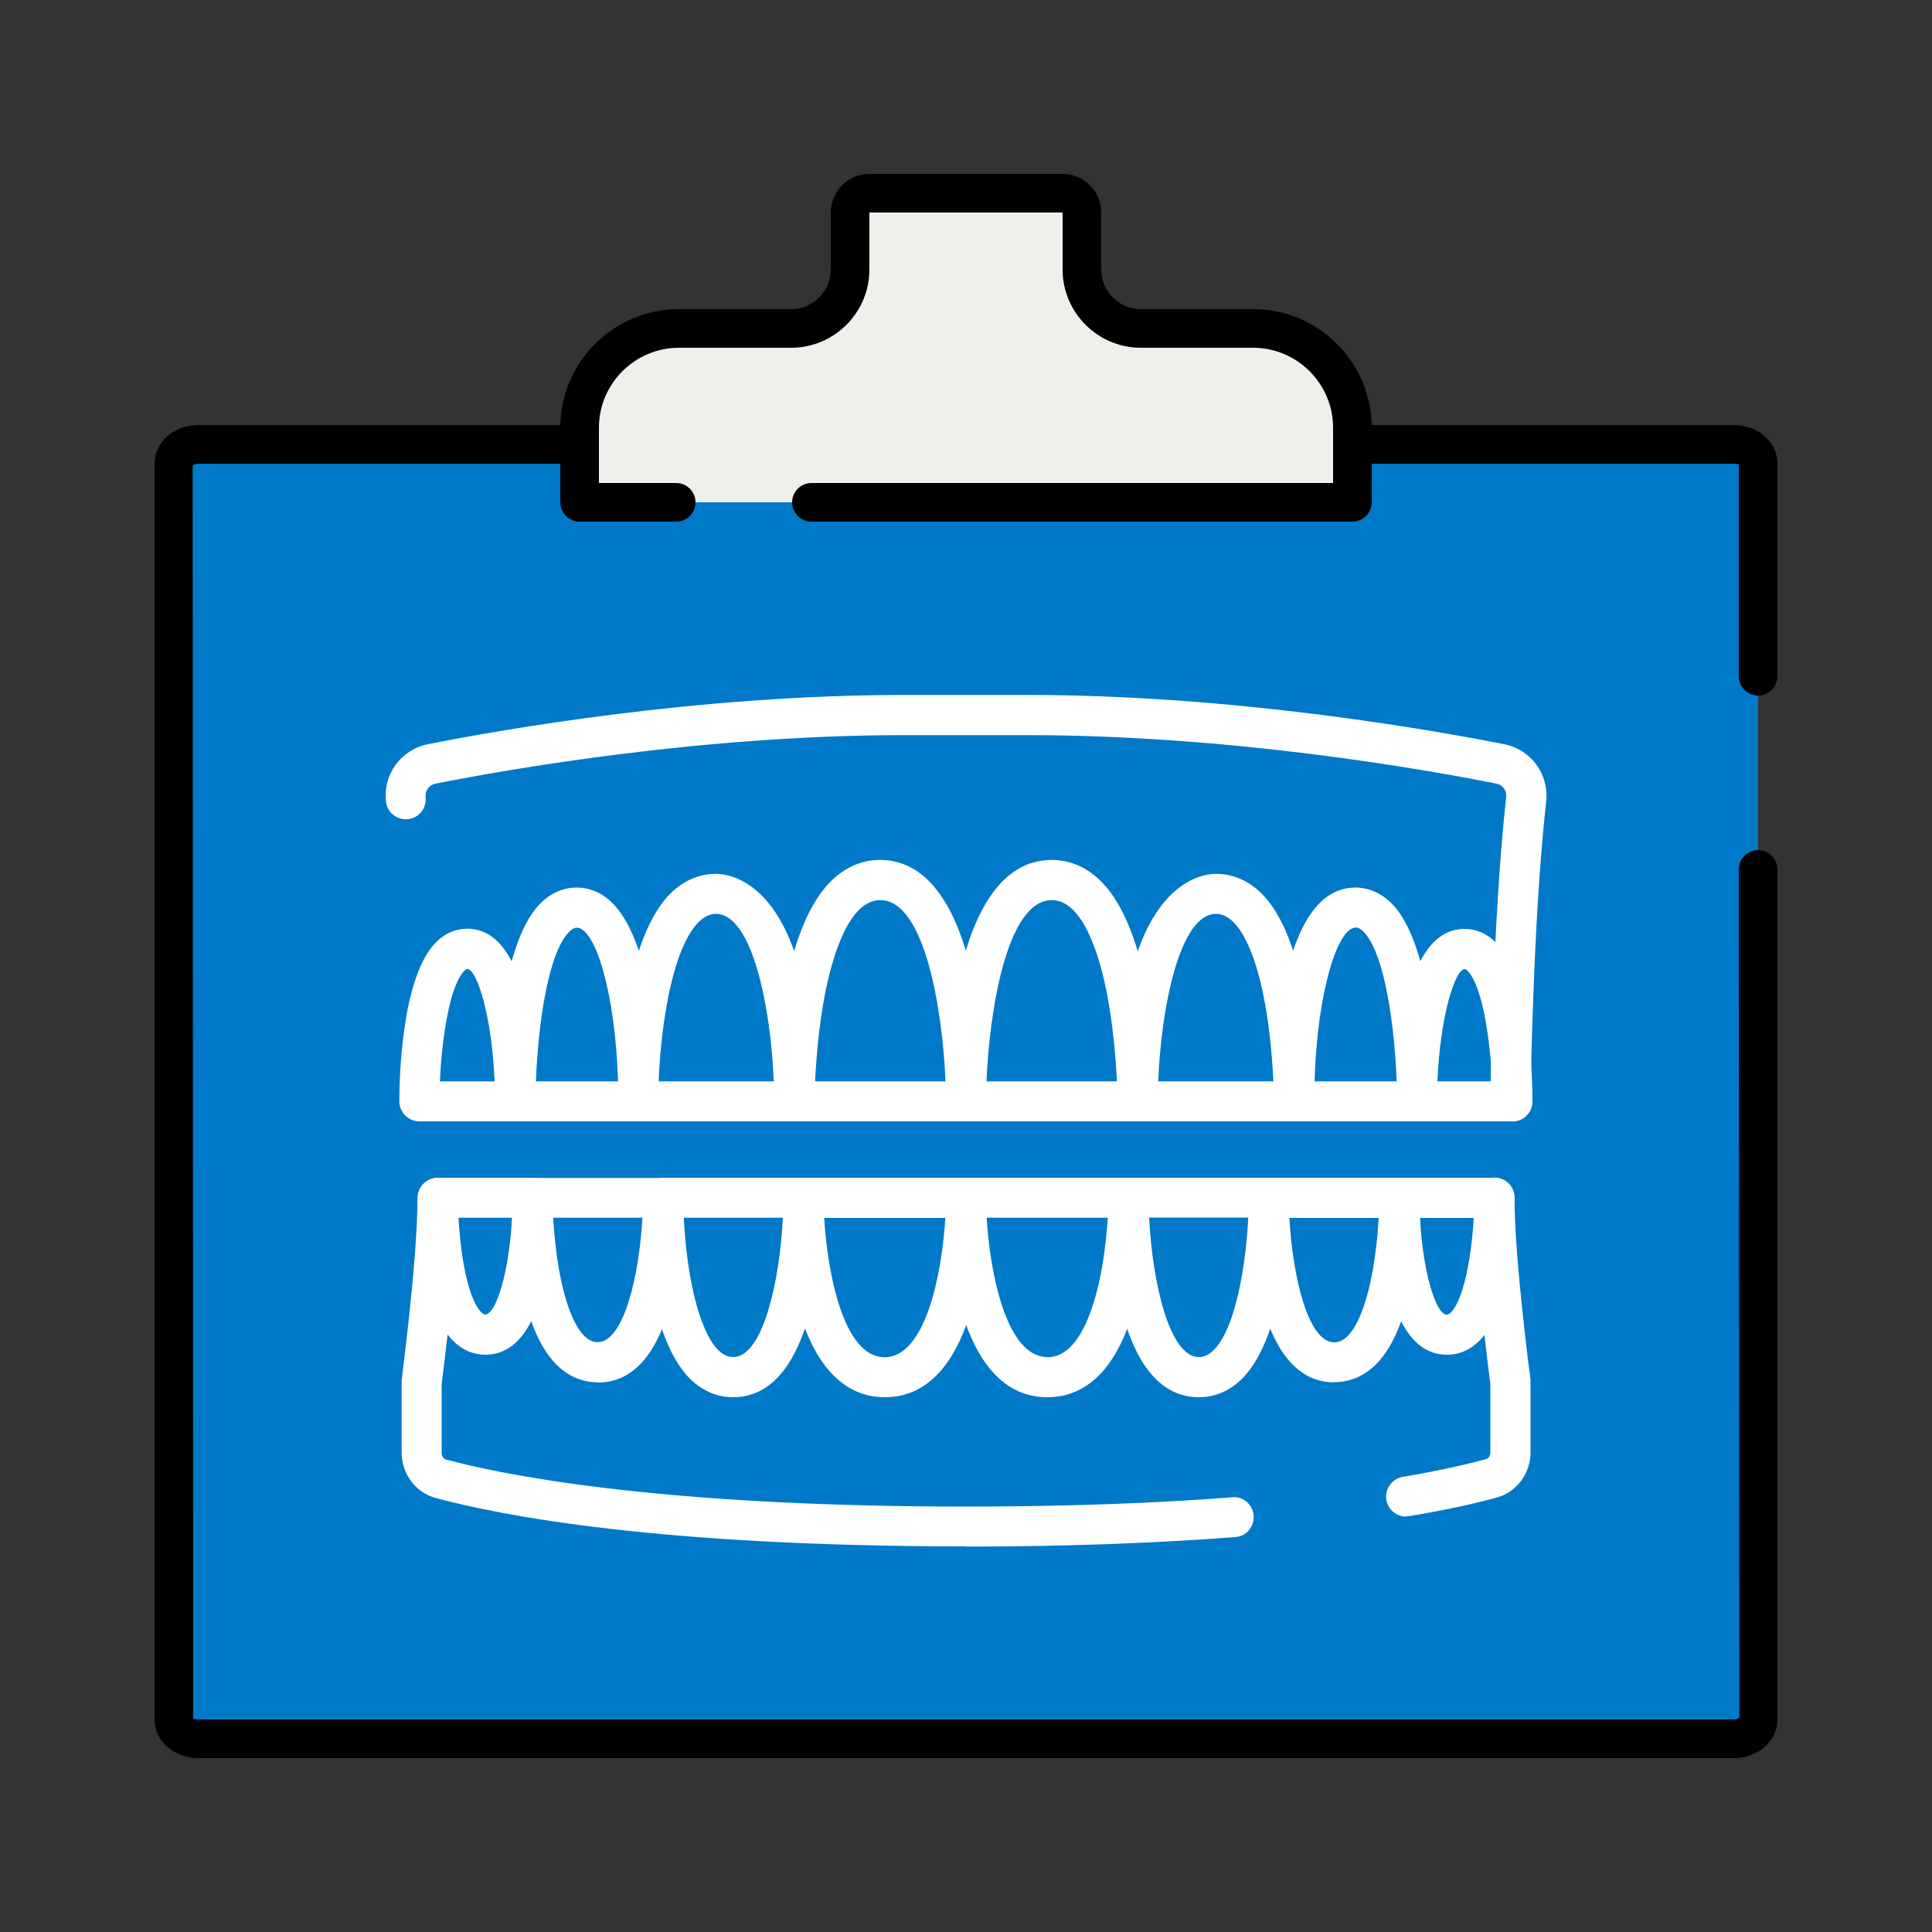 <svg width="60" height="60" viewBox="0 0 60 60" fill="none" xmlns="http://www.w3.org/2000/svg">
<rect x="0" y="0" width="60" height="60" fill="#333333" stroke="none"/>
<path d="M54.6 27V53.4C54.6 53.73 54.258 54 53.832 54H6.168C5.742 54 5.4 53.73 5.4 53.4V14.4C5.4 14.07 5.742 13.8 6.168 13.8H53.832C54.258 13.8 54.6 14.07 54.6 14.4V21" fill="#0079C8"/>
<path d="M53.832 54.6H6.168C5.4 54.6 4.8 54.072 4.8 53.4V14.4C4.8 13.728 5.4 13.2 6.168 13.2H53.832C54.6 13.2 55.2 13.728 55.2 14.4V21C55.2 21.33 54.93 21.6 54.6 21.6C54.27 21.6 54 21.33 54 21V14.4C54 14.436 53.934 14.4 53.832 14.4H6.168C6.066 14.4 6 14.442 5.982 14.46L6 53.4C6 53.364 6.066 53.4 6.168 53.4H53.832C53.934 53.4 54 53.358 54.018 53.34L54 27C54 26.67 54.27 26.4 54.6 26.4C54.93 26.4 55.2 26.67 55.2 27V53.4C55.2 54.072 54.6 54.6 53.832 54.6Z" fill="black"/>
<path d="M25.2 15.6H42V13.284C42 11.58 40.62 10.2 38.916 10.2H35.43C34.422 10.2 33.6 9.384 33.6 8.37V6.6C33.6 6.27 33.33 6 33 6H27C26.67 6 26.4 6.27 26.4 6.6V8.37C26.4 9.378 25.584 10.2 24.57 10.2H21.084C19.38 10.2 18 11.58 18 13.284V15.6H21" fill="#F1EFEB"/>
<path d="M42 16.2H25.2C24.87 16.2 24.6 15.93 24.6 15.6C24.6 15.27 24.87 15 25.2 15H41.4V13.284C41.4 11.916 40.284 10.8 38.916 10.8H35.43C34.092 10.8 33 9.708 33 8.37V6.6H27V8.37C27 9.708 25.908 10.8 24.57 10.8H21.084C19.716 10.8 18.6 11.916 18.6 13.284V15H21C21.33 15 21.6 15.27 21.6 15.6C21.6 15.93 21.33 16.2 21 16.2H18C17.67 16.2 17.4 15.93 17.4 15.6V13.284C17.4 11.25 19.056 9.6 21.084 9.6H24.57C25.248 9.6 25.8 9.048 25.8 8.37V6.6C25.8 5.94 26.34 5.4 27 5.4H33C33.66 5.4 34.2 5.94 34.2 6.6V8.37C34.2 9.048 34.752 9.6 35.43 9.6H38.916C40.95 9.6 42.6 11.256 42.6 13.284V15.6C42.6 15.93 42.33 16.2 42 16.2Z" fill="black"/>
<path d="M30 48.024C20.472 48.024 15.588 47.076 13.518 46.518C12.906 46.35 12.474 45.774 12.474 45.114V42.942C12.474 42.942 12.474 42.888 12.474 42.858C12.474 42.822 12.966 39.132 12.966 37.206C12.966 36.864 13.242 36.582 13.59 36.582C13.938 36.582 14.214 36.858 14.214 37.206C14.214 39.126 13.77 42.546 13.716 42.984V45.12C13.716 45.216 13.77 45.3 13.842 45.324C15.456 45.762 20.262 46.788 29.994 46.788C32.994 46.788 35.778 46.692 38.268 46.5C38.604 46.458 38.91 46.728 38.934 47.07C38.958 47.412 38.706 47.712 38.364 47.736C35.844 47.928 33.03 48.03 29.994 48.03L30 48.024Z" fill="white"/>
<path d="M43.668 47.1C43.368 47.1 43.11 46.884 43.056 46.584C42.996 46.248 43.224 45.924 43.566 45.864C44.562 45.696 45.432 45.51 46.158 45.312C46.23 45.294 46.284 45.204 46.284 45.108V42.972C46.224 42.534 45.786 39.114 45.786 37.194C45.786 36.852 46.062 36.57 46.41 36.57C46.758 36.57 47.034 36.846 47.034 37.194C47.034 39.12 47.526 42.81 47.532 42.846C47.532 42.876 47.532 42.9 47.532 42.93V45.102C47.532 45.762 47.1 46.338 46.488 46.506C45.726 46.716 44.814 46.908 43.782 47.082C43.746 47.082 43.71 47.088 43.68 47.088L43.668 47.1Z" fill="white"/>
<path d="M46.902 34.824H46.896C46.554 34.824 46.278 34.536 46.284 34.194C46.284 34.14 46.35 28.572 46.776 24.756C46.8 24.552 46.668 24.372 46.47 24.336C44.184 23.88 38.19 22.83 31.89 22.83H28.104C21.804 22.83 15.81 23.886 13.524 24.336C13.326 24.378 13.194 24.558 13.218 24.756C13.254 25.098 13.008 25.404 12.672 25.44C12.324 25.476 12.024 25.23 11.988 24.894C11.892 24.048 12.45 23.28 13.29 23.112C15.612 22.65 21.702 21.582 28.11 21.582H31.896C38.304 21.582 44.394 22.656 46.716 23.112C47.55 23.28 48.108 24.042 48.018 24.894C47.598 28.65 47.532 34.152 47.532 34.212C47.532 34.554 47.25 34.824 46.908 34.824H46.902Z" fill="white"/>
<path d="M32.526 43.392C29.472 43.392 29.382 37.83 29.382 37.2C29.382 36.858 29.658 36.576 30.006 36.576H35.052C35.394 36.576 35.676 36.852 35.676 37.2C35.676 37.608 35.634 41.208 34.128 42.714C33.678 43.164 33.138 43.392 32.538 43.392H32.526ZM32.526 42.15C33.414 42.15 33.882 40.908 34.122 39.864C34.296 39.108 34.368 38.334 34.404 37.818H30.642C30.744 39.54 31.254 42.144 32.526 42.144V42.15Z" fill="white"/>
<path d="M27.474 43.392C26.868 43.392 26.334 43.164 25.884 42.714C24.378 41.208 24.336 37.608 24.336 37.2C24.336 36.858 24.612 36.576 24.96 36.576H30.006C30.348 36.576 30.63 36.852 30.63 37.2C30.63 37.836 30.54 43.386 27.486 43.392H27.474ZM25.596 37.818C25.626 38.334 25.704 39.102 25.878 39.864C26.118 40.908 26.586 42.15 27.474 42.15C28.746 42.15 29.256 39.54 29.358 37.824H25.596V37.818Z" fill="white"/>
<path d="M30 34.824H24.678C24.336 34.824 24.054 34.548 24.054 34.2C24.054 33.678 24.102 29.07 25.8 27.372C26.244 26.934 26.754 26.706 27.33 26.706C30.522 26.706 30.612 33.432 30.612 34.2C30.612 34.542 30.336 34.824 29.988 34.824H30ZM25.314 33.582H29.364C29.274 31.416 28.734 27.954 27.336 27.954C26.34 27.954 25.836 29.778 25.62 30.87C25.422 31.902 25.344 32.946 25.314 33.582Z" fill="white"/>
<path d="M24.666 34.824H19.818C19.476 34.824 19.194 34.548 19.194 34.2C19.194 33.708 19.242 29.328 20.82 27.75C21.222 27.348 21.714 27.138 22.236 27.138C22.746 27.138 25.284 27.486 25.284 34.2C25.284 34.542 25.008 34.824 24.66 34.824H24.666ZM20.454 33.582H24.03C23.94 31.29 23.364 28.386 22.236 28.38C21.606 28.38 21.054 29.364 20.73 31.08C20.55 32.022 20.478 32.982 20.454 33.582Z" fill="white"/>
<path d="M19.824 34.824H16.002C15.66 34.824 15.378 34.548 15.378 34.2C15.378 33.714 15.42 29.418 16.788 28.05C17.106 27.732 17.496 27.564 17.91 27.564C20.256 27.564 20.442 32.646 20.442 34.2C20.442 34.542 20.166 34.824 19.818 34.824H19.824ZM16.638 33.582H19.194C19.11 30.816 18.48 28.812 17.916 28.812C17.892 28.806 17.802 28.812 17.676 28.938C17.004 29.61 16.704 31.926 16.644 33.588L16.638 33.582Z" fill="white"/>
<path d="M15.996 34.824H13.026C12.684 34.824 12.402 34.548 12.402 34.2C12.402 33.564 12.456 30.348 13.542 29.262C13.818 28.986 14.148 28.842 14.508 28.842C16.41 28.842 16.614 32.586 16.614 34.194C16.614 34.536 16.338 34.818 15.99 34.818L15.996 34.824ZM13.662 33.582H15.36C15.276 31.554 14.814 30.096 14.508 30.09C14.484 30.09 14.448 30.12 14.424 30.144C13.962 30.606 13.722 32.256 13.662 33.576V33.582Z" fill="white"/>
<path d="M35.322 34.824H30C29.658 34.824 29.376 34.548 29.376 34.2C29.376 33.432 29.466 26.712 32.658 26.706C33.234 26.706 33.75 26.928 34.194 27.372C35.892 29.07 35.94 33.678 35.94 34.2C35.94 34.542 35.664 34.824 35.316 34.824H35.322ZM30.636 33.582H34.686C34.656 32.946 34.578 31.902 34.38 30.87C34.17 29.778 33.66 27.954 32.664 27.954C31.266 27.954 30.726 31.416 30.636 33.582Z" fill="white"/>
<path d="M40.188 34.824H35.34C34.998 34.824 34.716 34.548 34.716 34.2C34.716 27.48 37.254 27.138 37.764 27.138C38.286 27.138 38.778 27.348 39.18 27.75C40.764 29.328 40.806 33.708 40.806 34.2C40.806 34.542 40.53 34.824 40.182 34.824H40.188ZM35.97 33.582H39.546C39.516 32.982 39.45 32.028 39.27 31.08C38.946 29.364 38.394 28.38 37.764 28.38C36.636 28.38 36.06 31.29 35.97 33.582Z" fill="white"/>
<path d="M44.004 34.824H40.182C39.84 34.824 39.558 34.548 39.558 34.2C39.558 32.646 39.738 27.57 42.09 27.564C42.504 27.564 42.888 27.732 43.212 28.05C44.58 29.418 44.622 33.714 44.622 34.2C44.622 34.542 44.346 34.824 43.998 34.824H44.004ZM40.818 33.582H43.374C43.314 31.926 43.014 29.604 42.342 28.932C42.216 28.806 42.12 28.8 42.102 28.806C41.538 28.806 40.908 30.81 40.824 33.576L40.818 33.582Z" fill="white"/>
<path d="M46.974 34.824H44.004C43.662 34.824 43.38 34.548 43.38 34.2C43.38 32.592 43.584 28.848 45.486 28.848C45.84 28.848 46.176 28.992 46.452 29.268C47.538 30.354 47.592 33.57 47.592 34.206C47.592 34.548 47.316 34.83 46.968 34.83L46.974 34.824ZM44.64 33.582H46.338C46.278 32.262 46.032 30.606 45.576 30.15C45.552 30.126 45.516 30.096 45.492 30.096C45.186 30.096 44.724 31.56 44.64 33.588V33.582Z" fill="white"/>
<path d="M22.77 43.392C22.272 43.392 21.81 43.194 21.426 42.816C20.01 41.4 19.968 37.626 19.968 37.2C19.968 36.858 20.244 36.576 20.592 36.576H24.948C25.29 36.576 25.572 36.852 25.572 37.2C25.572 38.232 25.434 43.386 22.77 43.392ZM21.234 37.818C21.264 38.34 21.324 39.114 21.48 39.876C21.612 40.56 22.008 42.144 22.77 42.144C23.688 42.144 24.216 39.798 24.312 37.818H21.234Z" fill="white"/>
<path d="M18.564 42.93C18.084 42.93 17.64 42.738 17.28 42.378C15.96 41.058 15.918 37.596 15.918 37.206C15.918 36.864 16.194 36.582 16.542 36.582H20.598C20.94 36.582 21.222 36.858 21.222 37.206C21.222 38.16 21.096 42.93 18.576 42.936L18.564 42.93ZM17.178 37.818C17.208 38.292 17.268 38.97 17.4 39.642C17.52 40.254 17.88 41.682 18.558 41.682C19.374 41.682 19.854 39.6 19.95 37.818H17.178Z" fill="white"/>
<path d="M15.066 42.072C14.694 42.072 14.352 41.922 14.07 41.64C13.026 40.602 12.978 37.758 12.978 37.2C12.978 36.858 13.254 36.576 13.602 36.576H16.548C16.89 36.576 17.172 36.852 17.172 37.2C17.172 38.34 17.022 42.066 15.078 42.072H15.066ZM14.238 37.818C14.262 38.202 14.304 38.718 14.394 39.228C14.622 40.53 14.964 40.824 15.066 40.824C15.408 40.824 15.816 39.492 15.9 37.818H14.238Z" fill="white"/>
<path d="M37.23 43.392C34.566 43.392 34.428 38.232 34.428 37.2C34.428 36.858 34.704 36.576 35.052 36.576H39.408C39.75 36.576 40.032 36.852 40.032 37.2C40.032 37.626 39.99 41.4 38.574 42.816C38.196 43.194 37.734 43.392 37.236 43.392H37.23ZM35.688 37.818C35.784 39.798 36.312 42.144 37.23 42.144C37.338 42.144 37.5 42.12 37.692 41.928C38.382 41.244 38.694 39.252 38.766 37.812H35.682L35.688 37.818Z" fill="white"/>
<path d="M41.436 42.93C38.916 42.93 38.79 38.154 38.79 37.2C38.79 36.858 39.066 36.576 39.414 36.576H43.47C43.812 36.576 44.094 36.852 44.094 37.2C44.094 37.59 44.058 41.052 42.732 42.372C42.366 42.732 41.922 42.924 41.448 42.924L41.436 42.93ZM41.436 41.688C42.114 41.688 42.474 40.266 42.594 39.648C42.726 38.976 42.792 38.292 42.816 37.824H40.044C40.14 39.606 40.614 41.688 41.436 41.688Z" fill="white"/>
<path d="M44.934 42.072C42.99 42.072 42.84 38.34 42.84 37.2C42.84 36.858 43.116 36.576 43.464 36.576H46.41C46.752 36.576 47.034 36.852 47.034 37.2C47.034 37.758 46.98 40.602 45.942 41.64C45.66 41.922 45.312 42.072 44.946 42.072H44.934ZM44.934 40.83C44.934 40.83 44.988 40.83 45.054 40.764C45.474 40.344 45.702 38.958 45.768 37.824H44.1C44.184 39.498 44.592 40.83 44.934 40.83Z" fill="white"/>
</svg>
